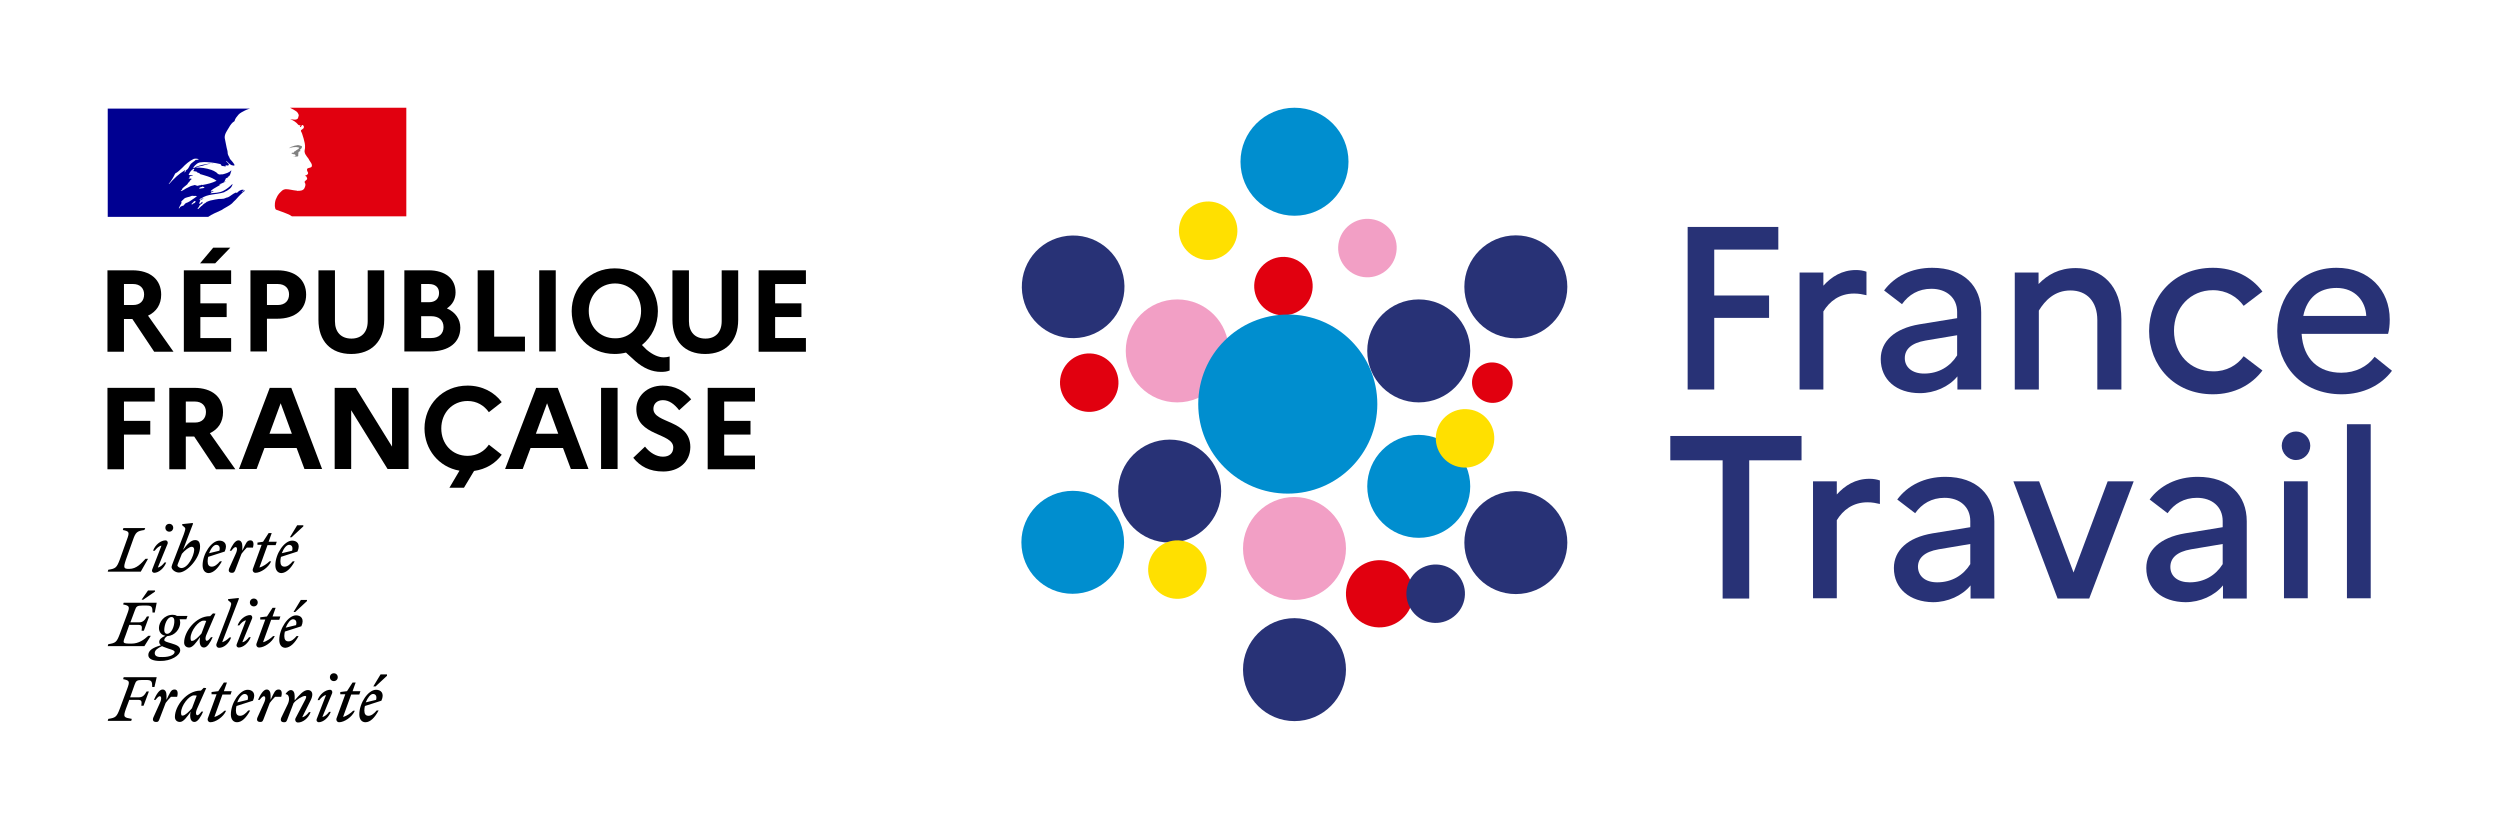 <svg width="266" height="89" viewBox="0 0 266 89" fill="none" xmlns="http://www.w3.org/2000/svg">
<g clip-path="url(#clip0_4154_1402)">
<path d="M166.764 57.731C166.764 60.739 164.322 63.21 161.285 63.21C158.248 63.21 155.807 60.768 155.807 57.731C155.807 54.724 158.248 52.253 161.285 52.253C164.322 52.253 166.764 54.724 166.764 57.731Z" fill="#283276"/>
<path d="M130.737 37.336C130.737 40.343 128.296 42.815 125.259 42.815C122.222 42.815 119.78 40.373 119.78 37.336C119.78 34.329 122.222 31.858 125.259 31.858C128.296 31.858 130.737 34.299 130.737 37.336Z" fill="#F29FC5"/>
<path d="M156.432 51.747C156.432 54.754 153.991 57.225 150.954 57.225C147.946 57.225 145.475 54.784 145.475 51.747C145.475 48.74 147.917 46.269 150.954 46.269C153.991 46.298 156.432 48.74 156.432 51.747Z" fill="#008ECF"/>
<path d="M143.212 58.357C143.212 61.364 140.771 63.835 137.734 63.835C134.727 63.835 132.256 61.394 132.256 58.357C132.256 55.35 134.697 52.878 137.734 52.878C140.771 52.908 143.212 55.35 143.212 58.357Z" fill="#F29FC5"/>
<path d="M143.212 71.249C143.212 74.256 140.771 76.727 137.734 76.727C134.727 76.727 132.256 74.286 132.256 71.249C132.256 68.242 134.697 65.77 137.734 65.77C140.771 65.8 143.212 68.242 143.212 71.249Z" fill="#283276"/>
<path d="M166.764 30.518C166.764 33.525 164.322 35.996 161.285 35.996C158.248 35.996 155.807 33.555 155.807 30.518C155.807 27.511 158.248 25.04 161.285 25.04C164.322 25.04 166.764 27.511 166.764 30.518Z" fill="#283276"/>
<path d="M156.432 37.336C156.432 40.343 153.991 42.815 150.954 42.815C147.946 42.815 145.475 40.373 145.475 37.336C145.475 34.329 147.917 31.858 150.954 31.858C153.991 31.858 156.432 34.299 156.432 37.336Z" fill="#283276"/>
<path d="M129.933 52.253C129.933 55.261 127.492 57.732 124.455 57.732C121.418 57.732 118.976 55.29 118.976 52.253C118.976 49.246 121.418 46.775 124.455 46.775C127.492 46.775 129.933 49.216 129.933 52.253Z" fill="#283276"/>
<path d="M119.512 29.327C120.167 32.275 118.321 35.193 115.374 35.848C112.426 36.503 109.508 34.657 108.853 31.709C108.198 28.762 110.044 25.844 112.992 25.189C115.939 24.534 118.857 26.38 119.512 29.327Z" fill="#283276"/>
<path d="M118.976 41.148C118.738 42.845 117.16 44.036 115.463 43.797C113.766 43.559 112.575 41.981 112.813 40.284C113.051 38.587 114.63 37.396 116.327 37.634C118.024 37.873 119.215 39.45 118.976 41.148Z" fill="#E1000F"/>
<path d="M150.328 63.686C150.06 65.651 148.244 66.991 146.279 66.723C144.314 66.455 142.974 64.639 143.242 62.674C143.51 60.709 145.326 59.369 147.291 59.637C149.257 59.905 150.596 61.721 150.328 63.686Z" fill="#E1000F"/>
<path d="M160.928 41.028C160.749 42.219 159.677 43.023 158.486 42.844C157.295 42.666 156.492 41.594 156.64 40.403C156.819 39.212 157.891 38.408 159.082 38.587C160.273 38.766 161.106 39.837 160.928 41.028Z" fill="#E1000F"/>
<path d="M139.64 30.876C139.401 32.573 137.823 33.764 136.126 33.526C134.429 33.287 133.238 31.709 133.476 30.012C133.715 28.315 135.293 27.124 136.99 27.362C138.687 27.601 139.878 29.179 139.64 30.876Z" fill="#E1000F"/>
<path d="M148.572 26.826C148.334 28.523 146.756 29.714 145.058 29.476C143.361 29.238 142.17 27.66 142.409 25.963C142.647 24.266 144.225 23.075 145.922 23.313C147.649 23.551 148.84 25.129 148.572 26.826Z" fill="#F29FC5"/>
<path d="M128.355 61.036C128.117 62.733 126.539 63.924 124.842 63.686C123.145 63.448 121.954 61.87 122.192 60.173C122.43 58.476 124.008 57.285 125.705 57.523C127.432 57.761 128.593 59.339 128.355 61.036Z" fill="#FFE000"/>
<path d="M158.963 47.072C158.725 48.77 157.147 49.961 155.449 49.722C153.752 49.484 152.561 47.906 152.8 46.209C153.038 44.512 154.616 43.321 156.313 43.559C158.01 43.768 159.201 45.346 158.963 47.072Z" fill="#FFE000"/>
<path d="M155.39 61.513C156.313 62.972 155.866 64.877 154.407 65.8C152.948 66.723 151.043 66.277 150.12 64.818C149.197 63.359 149.644 61.453 151.103 60.531C152.561 59.637 154.467 60.054 155.39 61.513Z" fill="#283276"/>
<path d="M131.63 24.98C131.392 26.677 129.814 27.868 128.117 27.63C126.42 27.392 125.229 25.814 125.467 24.117C125.705 22.42 127.283 21.229 128.98 21.467C130.678 21.705 131.868 23.283 131.63 24.98Z" fill="#FFE000"/>
<path d="M143.48 17.209C143.48 20.365 140.92 22.956 137.734 22.956C134.578 22.956 131.988 20.395 131.988 17.209C131.988 14.053 134.548 11.463 137.734 11.463C140.92 11.463 143.48 14.023 143.48 17.209Z" fill="#008ECF"/>
<path d="M119.602 57.702C119.602 60.709 117.16 63.18 114.123 63.18C111.086 63.18 108.675 60.739 108.675 57.702C108.675 54.694 111.116 52.223 114.153 52.223C117.19 52.223 119.602 54.694 119.602 57.702Z" fill="#008ECF"/>
<path d="M146.547 42.994C146.547 48.264 142.289 52.521 137.019 52.521C131.749 52.521 127.492 48.264 127.492 42.994C127.492 37.724 131.749 33.466 137.019 33.466C142.26 33.436 146.547 37.724 146.547 42.994Z" fill="#008ECF"/>
<path d="M179.566 24.146H189.213V26.558H182.395V31.441H188.23V33.823H182.395V41.445H179.566V24.146Z" fill="#283276"/>
<path d="M191.476 28.999H194.007V30.399C194.87 29.446 195.972 28.731 197.49 28.731C197.877 28.731 198.264 28.791 198.592 28.91V31.411C198.205 31.322 197.788 31.233 197.282 31.233C195.704 31.233 194.662 32.066 194.007 33.138V41.445H191.476V28.999Z" fill="#283276"/>
<path d="M200.11 38.2C200.11 36.324 201.569 34.955 204.219 34.508L208.239 33.853V33.198C208.239 31.68 207.107 30.727 205.499 30.727C204.13 30.727 203.088 31.352 202.373 32.364L200.468 30.905C201.569 29.417 203.356 28.494 205.589 28.494C208.953 28.494 210.799 30.459 210.799 33.228V41.445H208.268V40.046C207.375 41.148 205.827 41.832 204.279 41.832C201.778 41.832 200.11 40.403 200.11 38.2ZM204.725 39.748C206.273 39.748 207.494 39.004 208.239 37.813V35.669L204.874 36.235C203.326 36.503 202.671 37.188 202.671 38.111C202.671 39.063 203.445 39.748 204.725 39.748Z" fill="#283276"/>
<path d="M214.372 29H216.903V30.221C217.855 29.238 219.076 28.523 220.863 28.523C223.602 28.523 225.716 30.369 225.716 33.972V41.445H223.155V34.061C223.155 32.096 222.054 30.905 220.297 30.905C218.6 30.905 217.588 31.977 216.932 33.049V41.445H214.372V29Z" fill="#283276"/>
<path d="M238.727 37.902L240.722 39.421C239.59 40.939 237.744 41.952 235.452 41.952C231.284 41.952 228.663 38.855 228.663 35.223C228.663 31.59 231.284 28.494 235.452 28.494C237.715 28.494 239.59 29.476 240.722 31.024L238.727 32.543C238.042 31.59 236.911 30.876 235.452 30.876C233.04 30.876 231.313 32.751 231.313 35.193C231.313 37.664 233.04 39.51 235.452 39.51C236.881 39.54 238.042 38.855 238.727 37.902Z" fill="#283276"/>
<path d="M249.148 41.952C244.86 41.952 242.3 38.855 242.3 35.223C242.3 31.501 244.682 28.494 248.612 28.494C252.036 28.494 254.269 30.846 254.269 34.002C254.269 34.568 254.209 35.133 254.09 35.52H244.89C245.069 38.23 246.706 39.659 249.118 39.659C250.637 39.659 251.887 39.004 252.661 37.962L254.507 39.45C253.376 40.969 251.47 41.952 249.148 41.952ZM245.069 33.615H251.768C251.708 32.066 250.607 30.637 248.612 30.637C246.736 30.637 245.456 31.68 245.069 33.615Z" fill="#283276"/>
<path d="M177.72 46.388H191.684V48.978H186.117V63.686H183.288V48.978H177.72V46.388Z" fill="#283276"/>
<path d="M192.905 51.211H195.436V52.611C196.299 51.658 197.401 50.943 198.919 50.943C199.306 50.943 199.693 51.003 200.021 51.122V53.623C199.634 53.534 199.217 53.444 198.711 53.444C197.133 53.444 196.091 54.278 195.436 55.35V63.657H192.905V51.211Z" fill="#283276"/>
<path d="M201.51 60.441C201.51 58.565 202.969 57.196 205.618 56.749L209.638 56.094V55.439C209.638 53.921 208.507 52.968 206.899 52.968C205.529 52.968 204.487 53.593 203.772 54.605L201.867 53.147C202.969 51.658 204.755 50.735 206.988 50.735C210.352 50.735 212.198 52.7 212.198 55.469V63.687H209.668V62.287C208.774 63.389 207.226 64.074 205.678 64.074C203.207 64.044 201.51 62.644 201.51 60.441ZM206.125 61.96C207.673 61.96 208.894 61.215 209.638 60.024V57.881L206.273 58.446C204.725 58.714 204.07 59.399 204.07 60.322C204.1 61.305 204.844 61.96 206.125 61.96Z" fill="#283276"/>
<path d="M216.962 51.211L220.625 60.917L224.257 51.211H227.026L222.292 63.686H218.927L214.223 51.211H216.962Z" fill="#283276"/>
<path d="M228.366 60.441C228.366 58.565 229.825 57.196 232.475 56.749L236.494 56.094V55.439C236.494 53.921 235.363 52.968 233.755 52.968C232.385 52.968 231.343 53.593 230.629 54.605L228.723 53.147C229.825 51.658 231.611 50.735 233.844 50.735C237.209 50.735 239.055 52.7 239.055 55.469V63.687H236.524V62.287C235.631 63.389 234.082 64.074 232.534 64.074C230.033 64.044 228.366 62.644 228.366 60.441ZM232.981 61.96C234.529 61.96 235.75 61.215 236.494 60.024V57.881L233.13 58.446C231.581 58.714 230.926 59.399 230.926 60.322C230.926 61.305 231.7 61.96 232.981 61.96Z" fill="#283276"/>
<path d="M245.545 51.211H243.015V63.656H245.545V51.211Z" fill="#283276"/>
<path d="M252.244 45.137H249.714V63.657H252.244V45.137Z" fill="#283276"/>
<path d="M242.776 47.43C242.776 46.596 243.461 45.911 244.295 45.911C245.128 45.911 245.813 46.596 245.813 47.43C245.813 48.263 245.128 48.948 244.295 48.948C243.461 48.948 242.776 48.233 242.776 47.43Z" fill="#283276"/>
<path d="M11.433 28.761H14.083C15.989 28.761 17.15 29.744 17.15 31.352C17.15 32.394 16.644 33.168 15.75 33.585L18.46 37.425H16.405L14.083 33.942H13.19V37.425H11.433V28.761ZM13.19 30.22V32.453H14.172C14.917 32.453 15.334 32.007 15.334 31.322C15.334 30.667 14.887 30.22 14.172 30.22H13.19Z" fill="black"/>
<path d="M19.561 28.761H24.593V30.22H21.318V32.275H24.117V33.733H21.318V35.967H24.593V37.425H19.561V28.761ZM21.288 28.017L22.688 26.35H24.504L22.896 28.017H21.288Z" fill="black"/>
<path d="M26.648 28.761H29.506C31.412 28.761 32.573 29.744 32.573 31.352C32.573 32.93 31.412 33.912 29.506 33.912H28.404V37.396H26.648V28.761ZM28.404 30.22V32.453H29.566C30.31 32.453 30.756 32.007 30.756 31.322C30.756 30.667 30.31 30.22 29.566 30.22H28.404Z" fill="black"/>
<path d="M39.123 28.761H40.88V34.031C40.88 36.294 39.54 37.664 37.366 37.664C35.193 37.664 33.883 36.294 33.883 34.031V28.761H35.639V34.18C35.639 35.341 36.294 36.026 37.396 36.026C38.468 36.026 39.123 35.341 39.123 34.18V28.761Z" fill="black"/>
<path d="M43.053 28.761H45.584C47.4 28.761 48.472 29.654 48.472 31.113C48.472 31.828 48.144 32.423 47.549 32.81C48.472 33.227 48.978 33.972 48.978 34.865C48.978 36.443 47.757 37.396 45.763 37.396H43.023V28.761H43.053ZM44.81 30.22V32.156H45.643C46.298 32.156 46.715 31.798 46.715 31.173C46.715 30.577 46.328 30.22 45.643 30.22H44.81ZM44.81 33.644V35.967H45.882C46.685 35.967 47.192 35.52 47.192 34.805C47.192 34.061 46.685 33.644 45.882 33.644H44.81Z" fill="black"/>
<path d="M50.824 28.761H52.581V35.818H55.856V37.396H50.824V28.761Z" fill="black"/>
<path d="M57.374 28.761H59.131V37.396H57.374V28.761Z" fill="black"/>
<path d="M70.624 38.021C70.802 38.021 71.07 37.991 71.249 37.931V39.42C70.951 39.539 70.713 39.569 70.326 39.569C69.373 39.569 68.48 39.182 67.617 38.438L66.604 37.515C66.247 37.604 65.83 37.663 65.413 37.663C62.674 37.663 60.828 35.579 60.828 33.108C60.828 30.637 62.704 28.553 65.413 28.553C68.123 28.553 69.999 30.637 69.999 33.108C69.999 34.567 69.344 35.877 68.301 36.711L68.808 37.217C69.492 37.783 70.088 38.021 70.624 38.021ZM68.212 33.078C68.212 31.411 67.051 30.16 65.443 30.16C63.806 30.16 62.644 31.441 62.644 33.078C62.644 34.746 63.806 35.996 65.443 35.996C67.051 36.026 68.212 34.746 68.212 33.078Z" fill="black"/>
<path d="M76.787 28.761H78.544V34.031C78.544 36.294 77.204 37.664 75.03 37.664C72.857 37.664 71.547 36.294 71.547 34.031V28.761H73.303V34.18C73.303 35.341 73.958 36.026 75.06 36.026C76.132 36.026 76.787 35.341 76.787 34.18V28.761Z" fill="black"/>
<path d="M80.717 28.761H85.749V30.22H82.474V32.275H85.272V33.733H82.474V35.967H85.749V37.425H80.717V28.761Z" fill="black"/>
<path d="M11.433 41.267H16.465V42.725H13.19V44.78H15.989V46.239H13.19V49.931H11.433V41.267Z" fill="black"/>
<path d="M18.013 41.267H20.663C22.569 41.267 23.73 42.249 23.73 43.857C23.73 44.899 23.224 45.673 22.331 46.09L25.04 49.931H22.985L20.663 46.447H19.77V49.931H18.013V41.267ZM19.77 42.725V44.959H20.753C21.497 44.959 21.914 44.512 21.914 43.827C21.914 43.172 21.467 42.725 20.753 42.725H19.77Z" fill="black"/>
<path d="M28.702 41.267H30.995L34.27 49.901H32.394L31.56 47.668H28.136L27.303 49.901H25.427L28.702 41.267ZM31.054 46.15L29.863 42.904L28.672 46.15H31.054Z" fill="black"/>
<path d="M35.61 41.267H37.843L41.713 47.519V41.267H43.47V49.901H41.237L37.366 43.648V49.901H35.61V41.267Z" fill="black"/>
<path d="M52.015 47.311L53.385 48.383C52.73 49.306 51.688 49.931 50.437 50.109L49.365 51.896H47.817L48.889 50.08C46.656 49.693 45.167 47.787 45.167 45.584C45.167 43.112 47.043 41.028 49.752 41.028C51.33 41.028 52.611 41.743 53.385 42.785L52.015 43.857C51.509 43.142 50.735 42.666 49.752 42.666C48.115 42.666 46.953 43.946 46.953 45.584C46.953 47.251 48.115 48.502 49.752 48.502C50.735 48.502 51.539 48.025 52.015 47.311Z" fill="black"/>
<path d="M57.047 41.267H59.339L62.615 49.901H60.739L59.905 47.668H56.451L55.618 49.901H53.742L57.047 41.267ZM59.399 46.15L58.208 42.904L57.017 46.15H59.399Z" fill="black"/>
<path d="M63.954 41.267H65.711V49.901H63.954V41.267Z" fill="black"/>
<path d="M68.629 47.519C69.135 48.174 69.85 48.591 70.534 48.591C71.219 48.591 71.636 48.234 71.636 47.608C71.636 46.03 67.706 46.447 67.706 43.529C67.706 42.16 68.837 41.028 70.505 41.028C71.815 41.028 72.797 41.594 73.542 42.487L72.261 43.648C71.755 42.993 71.189 42.577 70.534 42.577C69.909 42.577 69.522 42.964 69.522 43.5C69.522 45.078 73.452 44.631 73.452 47.579C73.422 49.216 72.172 50.169 70.564 50.169C69.105 50.169 68.123 49.633 67.378 48.71L68.629 47.519Z" fill="black"/>
<path d="M75.298 41.267H80.33V42.725H77.055V44.78H79.854V46.239H77.055V48.472H80.33V49.931H75.298V41.267Z" fill="black"/>
<path d="M21.795 21.586C21.824 21.556 21.854 21.556 21.884 21.526C21.854 21.526 21.824 21.556 21.795 21.586Z" fill="#000091"/>
<path d="M26.023 20.157C25.993 20.186 26.023 20.186 26.023 20.157V20.157Z" fill="#000091"/>
<path d="M24.683 21.646C24.802 21.526 24.921 21.378 25.07 21.259C25.308 20.991 25.516 20.752 25.784 20.514C25.874 20.455 25.933 20.365 26.023 20.335C26.052 20.306 26.052 20.276 26.052 20.246C25.933 20.276 25.874 20.365 25.755 20.425C25.725 20.425 25.725 20.395 25.725 20.395C25.814 20.335 25.874 20.276 25.963 20.216C25.963 20.216 25.963 20.216 25.933 20.216C25.903 20.216 25.903 20.187 25.903 20.187C25.606 20.157 25.397 20.335 25.219 20.514C25.189 20.544 25.129 20.484 25.099 20.484C24.772 20.604 24.534 20.872 24.206 21.02V20.991C24.087 21.02 23.938 21.11 23.819 21.139C23.611 21.169 23.462 21.169 23.283 21.169C23.015 21.199 22.747 21.259 22.479 21.318H22.45C22.301 21.348 22.182 21.407 22.033 21.467C22.033 21.467 22.033 21.467 22.003 21.467L21.973 21.497C21.914 21.556 21.884 21.586 21.824 21.616C21.675 21.675 21.586 21.794 21.467 21.914H21.437C21.318 22.033 21.199 22.152 21.08 22.241C21.08 22.241 21.05 22.241 21.02 22.241C21.02 22.241 21.02 22.241 21.02 22.211C21.05 22.181 21.05 22.152 21.08 22.122C21.11 22.092 21.11 22.062 21.14 22.033C21.169 21.973 21.199 21.943 21.229 21.914V21.884H21.199C21.318 21.765 21.437 21.675 21.556 21.616C21.556 21.616 21.527 21.616 21.527 21.586C21.527 21.556 21.556 21.556 21.556 21.526C21.556 21.526 21.556 21.526 21.556 21.497C21.556 21.497 21.556 21.497 21.527 21.467C21.497 21.497 21.467 21.526 21.437 21.526C21.378 21.586 21.348 21.675 21.259 21.675H21.229H21.199C21.199 21.675 21.199 21.675 21.199 21.646C21.199 21.646 21.199 21.646 21.199 21.616C21.199 21.616 21.199 21.616 21.199 21.586C21.199 21.586 21.199 21.556 21.229 21.556C21.229 21.556 21.229 21.556 21.229 21.526C21.229 21.497 21.259 21.497 21.259 21.467V21.437L21.288 21.407C21.288 21.378 21.288 21.378 21.259 21.378C21.288 21.318 21.348 21.288 21.407 21.259C21.497 21.229 21.586 21.169 21.646 21.11L21.675 21.08C21.556 21.11 21.437 21.169 21.318 21.259C21.318 21.259 21.288 21.259 21.288 21.288C21.288 21.288 21.259 21.288 21.229 21.259C21.229 21.259 21.229 21.259 21.229 21.229C21.259 21.199 21.318 21.169 21.348 21.11C21.378 21.11 21.378 21.11 21.378 21.139C22.062 20.604 23.045 20.723 23.849 20.455C23.909 20.425 23.968 20.365 24.057 20.335C24.177 20.306 24.266 20.187 24.385 20.127C24.564 20.008 24.683 19.829 24.742 19.621C24.742 19.591 24.712 19.591 24.712 19.591C24.415 19.889 24.117 20.127 23.76 20.306C23.313 20.544 22.807 20.514 22.331 20.574C22.36 20.544 22.39 20.544 22.45 20.544C22.45 20.484 22.479 20.455 22.539 20.425H22.599C22.628 20.425 22.628 20.395 22.628 20.395C22.658 20.395 22.747 20.365 22.718 20.365C22.658 20.276 22.509 20.425 22.42 20.365C22.45 20.335 22.45 20.246 22.479 20.246H22.569C22.569 20.216 22.599 20.157 22.599 20.157C22.926 19.948 23.224 19.8 23.521 19.621C23.462 19.621 23.402 19.68 23.343 19.651C23.373 19.651 23.343 19.591 23.373 19.591C23.611 19.532 23.819 19.383 24.057 19.294C23.968 19.294 23.909 19.353 23.819 19.294C23.849 19.264 23.879 19.234 23.938 19.234V19.174C23.938 19.145 23.968 19.145 23.968 19.145C23.938 19.145 23.938 19.115 23.938 19.115C23.968 19.085 24.028 19.085 24.057 19.055C24.028 19.055 23.998 19.055 23.998 19.026C24.057 18.936 24.177 18.906 24.296 18.906C24.266 18.877 24.206 18.906 24.206 18.877C24.206 18.847 24.236 18.847 24.236 18.847H24.206C24.385 18.758 24.415 18.698 24.415 18.698C24.534 18.549 24.534 18.341 24.623 18.162C24.593 18.162 24.593 18.162 24.593 18.132C24.385 18.37 24.028 18.46 23.7 18.549H23.581C23.462 18.579 23.313 18.579 23.224 18.519C23.134 18.49 23.105 18.4 23.015 18.341C22.837 18.222 22.658 18.132 22.479 18.073C21.943 17.894 21.378 17.805 20.812 17.834C21.05 17.715 21.318 17.686 21.586 17.626C21.943 17.507 22.301 17.388 22.688 17.418C22.628 17.388 22.539 17.418 22.479 17.418C22.182 17.388 21.884 17.477 21.556 17.537C21.348 17.567 21.14 17.656 20.931 17.715C20.812 17.745 20.723 17.894 20.574 17.864V17.805C20.782 17.537 21.05 17.269 21.407 17.269C21.795 17.209 22.182 17.269 22.569 17.299C22.866 17.328 23.105 17.388 23.402 17.448C23.521 17.448 23.521 17.626 23.611 17.656C23.73 17.686 23.879 17.656 23.998 17.745C23.998 17.715 23.968 17.656 23.998 17.626C24.087 17.537 24.206 17.656 24.296 17.596C24.474 17.477 24.147 17.299 24.057 17.15C24.057 17.12 24.087 17.12 24.087 17.12C24.266 17.269 24.385 17.448 24.623 17.567C24.742 17.596 24.98 17.686 24.951 17.537C24.831 17.299 24.623 17.09 24.444 16.882V16.793C24.415 16.793 24.415 16.763 24.385 16.763V16.673C24.296 16.644 24.325 16.554 24.266 16.465C24.206 16.346 24.236 16.197 24.206 16.078C24.177 15.959 24.147 15.84 24.117 15.721C24.057 15.363 23.968 15.036 23.909 14.678C23.879 14.262 24.147 13.934 24.355 13.577C24.504 13.309 24.683 13.041 24.951 12.892C25.01 12.624 25.189 12.416 25.367 12.207C25.546 11.999 25.844 11.88 26.052 11.761C26.35 11.612 26.618 11.552 26.618 11.552H11.463V23.075H22.152C22.569 22.777 22.985 22.628 23.551 22.36C23.849 22.152 24.474 21.854 24.683 21.646ZM21.318 20.068C21.288 20.068 21.199 20.097 21.199 20.038C21.229 19.919 21.378 19.919 21.467 19.889C21.497 19.859 21.586 19.829 21.616 19.859C21.646 19.919 21.735 19.889 21.765 19.948C21.646 20.068 21.467 20.008 21.318 20.068ZM17.983 19.591L17.954 19.561C18.252 19.204 18.46 18.847 18.639 18.46C18.936 18.311 19.145 18.073 19.383 17.864C19.74 17.477 20.157 17.12 20.604 16.912C20.782 16.852 20.991 16.882 21.169 16.941C21.14 16.971 21.02 16.971 20.931 17.031C20.901 17.031 20.901 17.031 20.872 17.001C20.901 16.971 20.901 16.971 20.901 16.941C20.693 17.18 20.365 17.299 20.216 17.567C20.097 17.775 20.008 18.073 19.71 18.132C19.621 18.162 19.74 18.073 19.681 18.102C18.996 18.519 18.519 18.996 17.983 19.591ZM19.8 18.162C19.77 18.192 19.74 18.222 19.74 18.251C19.71 18.281 19.71 18.311 19.651 18.341C19.621 18.341 19.621 18.341 19.621 18.311C19.651 18.222 19.71 18.132 19.8 18.102C19.8 18.102 19.8 18.132 19.8 18.162ZM20.812 21.437C20.812 21.467 20.782 21.497 20.753 21.497C20.782 21.497 20.812 21.526 20.782 21.526C20.723 21.586 20.693 21.616 20.604 21.646H20.574C20.544 21.675 20.514 21.705 20.485 21.735C20.455 21.765 20.336 21.735 20.365 21.705C20.425 21.646 20.485 21.616 20.514 21.556C20.544 21.526 20.574 21.497 20.604 21.467C20.633 21.437 20.633 21.437 20.663 21.407C20.723 21.378 20.842 21.378 20.812 21.437ZM20.425 21.259C20.336 21.318 20.246 21.378 20.157 21.437C20.068 21.497 19.978 21.526 19.859 21.586C19.859 21.586 19.829 21.556 19.829 21.586C19.74 21.616 19.681 21.675 19.621 21.765L19.591 21.794L19.561 21.824C19.532 21.854 19.532 21.854 19.502 21.884C19.502 21.884 19.502 21.914 19.472 21.914C19.472 21.914 19.413 21.914 19.413 21.884C19.413 21.884 19.383 21.884 19.383 21.914C19.383 21.914 19.353 21.914 19.353 21.943C19.353 21.943 19.353 21.943 19.323 21.943C19.323 21.943 19.323 21.943 19.294 21.943C19.264 21.973 19.234 21.973 19.204 22.003C19.145 22.033 19.115 22.092 19.085 22.152C19.085 22.152 19.085 22.152 19.085 22.181C19.085 22.181 19.085 22.181 19.055 22.181C19.055 22.181 19.055 22.152 19.026 22.152C19.055 22.033 19.055 22.033 19.085 22.003L19.115 21.973C19.115 21.943 19.145 21.943 19.145 21.914C19.145 21.914 19.145 21.914 19.145 21.884C19.174 21.854 19.204 21.824 19.204 21.794C19.204 21.765 19.234 21.765 19.234 21.735L19.264 21.705C19.264 21.675 19.264 21.675 19.294 21.646V21.616V21.586C19.294 21.586 19.294 21.586 19.294 21.556C19.323 21.526 19.353 21.467 19.383 21.437C19.353 21.467 19.323 21.497 19.294 21.497C19.264 21.526 19.234 21.497 19.264 21.467C19.294 21.467 19.294 21.437 19.323 21.407C19.353 21.378 19.383 21.318 19.442 21.288C19.472 21.259 19.502 21.259 19.502 21.229C19.532 21.199 19.532 21.199 19.561 21.169C19.77 20.961 20.127 20.991 20.395 20.842C20.514 20.812 20.633 20.872 20.753 20.842C20.812 20.842 20.872 20.842 20.961 20.872C20.782 21.02 20.604 21.139 20.425 21.259ZM20.872 19.74C20.842 19.71 20.931 19.74 20.961 19.71H20.782C20.753 19.71 20.753 19.68 20.753 19.68C20.633 19.71 20.514 19.74 20.395 19.77C20.246 19.8 20.097 19.919 19.949 19.978C19.71 20.068 19.502 20.276 19.264 20.335C19.234 20.335 19.234 20.306 19.234 20.306C19.264 20.246 19.353 20.216 19.383 20.157C19.383 20.127 19.383 20.127 19.353 20.127C19.532 19.889 19.77 19.77 19.978 19.561V19.502C20.038 19.413 20.157 19.383 20.187 19.264C20.216 19.204 20.306 19.115 20.395 19.055C20.365 19.026 20.336 19.026 20.336 18.996C20.246 18.996 20.157 19.026 20.068 18.966C20.097 18.936 20.157 18.906 20.216 18.877C20.187 18.877 20.187 18.877 20.157 18.847C20.127 18.817 20.187 18.758 20.276 18.728C20.365 18.698 20.485 18.698 20.544 18.638C20.395 18.609 20.216 18.668 20.068 18.609C20.187 18.311 20.365 18.073 20.604 17.954C20.633 17.954 20.663 17.954 20.663 17.983C20.663 18.102 20.604 18.192 20.485 18.192C20.663 18.222 20.842 18.222 21.02 18.311C20.991 18.341 20.961 18.341 20.931 18.341C21.05 18.4 21.169 18.37 21.288 18.46C21.229 18.519 21.169 18.46 21.08 18.46C21.765 18.668 22.479 18.817 23.045 19.234C22.569 19.472 22.062 19.591 21.556 19.68C21.497 19.68 21.437 19.68 21.378 19.651C21.378 19.68 21.378 19.71 21.348 19.71C21.259 19.71 21.199 19.71 21.14 19.74C21.05 19.77 20.931 19.8 20.872 19.74Z" fill="#000091"/>
<path d="M43.261 11.463H30.846C30.846 11.463 30.876 11.463 30.965 11.522C31.054 11.582 31.203 11.642 31.292 11.701C31.441 11.79 31.62 11.88 31.709 12.058C31.739 12.118 31.828 12.267 31.769 12.356C31.739 12.475 31.709 12.654 31.59 12.684C31.471 12.743 31.292 12.743 31.143 12.713C31.054 12.713 30.965 12.684 30.876 12.684C31.203 12.803 31.501 12.981 31.739 13.279C31.769 13.309 31.858 13.339 31.947 13.339C31.977 13.339 31.977 13.368 31.977 13.398C31.947 13.428 31.888 13.458 31.918 13.517H31.977C32.096 13.488 32.066 13.249 32.215 13.309C32.334 13.368 32.364 13.517 32.305 13.636C32.215 13.726 32.126 13.785 32.037 13.845C32.007 13.875 32.007 13.964 32.037 13.994C32.096 14.083 32.126 14.172 32.156 14.262C32.215 14.411 32.245 14.589 32.305 14.738C32.394 15.066 32.483 15.393 32.454 15.721C32.454 15.899 32.364 16.048 32.424 16.227C32.454 16.405 32.573 16.524 32.662 16.673C32.751 16.792 32.841 16.882 32.9 17.031C33.019 17.239 33.258 17.477 33.168 17.715C33.109 17.864 32.87 17.834 32.721 17.924C32.602 18.043 32.692 18.222 32.751 18.311C32.87 18.519 32.632 18.638 32.454 18.698C32.483 18.758 32.573 18.728 32.602 18.787C32.632 18.906 32.721 18.966 32.662 19.085C32.573 19.204 32.305 19.293 32.454 19.472C32.543 19.621 32.483 19.8 32.424 19.948C32.364 20.157 32.186 20.246 32.037 20.276C31.918 20.306 31.739 20.306 31.62 20.306C31.59 20.276 31.531 20.276 31.501 20.276C31.143 20.246 30.756 20.127 30.399 20.127C30.28 20.157 30.191 20.157 30.101 20.216C30.012 20.276 29.923 20.365 29.834 20.455C29.804 20.484 29.804 20.484 29.774 20.514L29.744 20.544C29.744 20.544 29.744 20.574 29.714 20.574C29.655 20.663 29.595 20.723 29.536 20.812C29.536 20.812 29.536 20.812 29.536 20.842C29.536 20.842 29.536 20.871 29.506 20.871C29.446 20.991 29.387 21.139 29.327 21.259C29.178 21.765 29.238 22.181 29.357 22.301C29.387 22.33 30.072 22.539 30.548 22.747C30.786 22.837 30.935 22.926 31.054 23.015H43.232V11.463H43.261Z" fill="#E1000F"/>
<path d="M31.62 15.661C31.709 15.691 31.828 15.691 31.828 15.721C31.799 15.899 31.531 15.929 31.382 16.108H31.322C31.263 16.138 31.292 16.257 31.203 16.257C31.143 16.227 31.084 16.257 30.995 16.286C31.084 16.376 31.203 16.435 31.322 16.405C31.352 16.405 31.382 16.435 31.382 16.495C31.382 16.495 31.412 16.495 31.412 16.465C31.441 16.465 31.441 16.465 31.441 16.495V16.584C31.382 16.674 31.263 16.614 31.173 16.644C31.352 16.674 31.531 16.674 31.68 16.644C31.799 16.614 31.679 16.376 31.769 16.286C31.739 16.286 31.769 16.227 31.739 16.227C31.769 16.197 31.828 16.108 31.858 16.108C31.888 16.108 31.977 16.078 31.977 16.048C31.977 16.018 31.888 15.989 31.918 15.929C32.037 15.84 32.156 15.721 32.126 15.572C32.096 15.512 31.918 15.512 31.828 15.453C31.709 15.423 31.59 15.453 31.471 15.482C31.352 15.482 31.263 15.542 31.143 15.572C30.995 15.602 30.846 15.691 30.727 15.78C30.876 15.721 31.024 15.691 31.203 15.661C31.382 15.661 31.471 15.631 31.62 15.661Z" fill="#808080"/>
<path d="M39.689 73.839C39.927 73.839 40.135 74.018 40.016 74.464L38.914 74.732C39.123 74.226 39.421 73.839 39.689 73.839ZM40.284 75.596H40.076C39.808 75.923 39.51 76.161 39.212 76.161C38.914 76.161 38.766 75.983 38.766 75.596C38.766 75.417 38.795 75.268 38.825 75.119L40.582 74.554C40.939 73.75 40.522 73.392 40.016 73.392C39.182 73.392 38.23 74.792 38.23 76.013C38.23 76.548 38.498 76.846 38.885 76.846C39.391 76.846 39.867 76.37 40.284 75.596ZM39.927 73.065L41.177 71.904V71.755H40.493L39.718 73.035H39.927V73.065ZM36.146 73.869H36.741L35.818 76.4C35.729 76.608 35.848 76.846 36.086 76.846C36.622 76.846 37.456 76.31 37.753 75.625H37.575C37.337 75.864 36.89 76.191 36.503 76.281L37.366 73.899H38.23L38.349 73.541H37.515L37.843 72.618H37.515L36.92 73.541L36.205 73.631V73.869H36.146ZM35.342 73.75C35.401 73.511 35.252 73.392 35.133 73.392C34.627 73.392 34.032 73.839 33.793 74.494H33.972C34.151 74.256 34.419 73.988 34.687 73.958L33.704 76.489C33.615 76.727 33.793 76.846 33.913 76.846C34.389 76.846 34.955 76.37 35.193 75.745H35.014C34.836 75.983 34.568 76.251 34.3 76.281L35.342 73.75ZM35.52 72.469C35.758 72.469 35.937 72.291 35.937 72.053C35.937 71.814 35.758 71.636 35.52 71.636C35.282 71.636 35.103 71.814 35.103 72.053C35.103 72.291 35.282 72.469 35.52 72.469ZM29.923 76.37C29.804 76.668 29.923 76.846 30.221 76.846C30.399 76.846 30.459 76.816 30.548 76.608L31.233 74.822C31.531 74.434 32.186 74.047 32.454 74.047C32.632 74.047 32.602 74.196 32.483 74.434L31.441 76.429C31.352 76.638 31.471 76.876 31.709 76.876C32.215 76.876 32.811 76.429 33.049 75.774H32.87C32.692 76.013 32.424 76.281 32.156 76.31L33.049 74.524C33.168 74.286 33.228 74.077 33.228 73.899C33.228 73.601 33.049 73.422 32.751 73.422C32.305 73.422 31.858 73.928 31.352 74.524V74.047C31.352 73.72 31.233 73.422 30.935 73.422C30.756 73.422 30.548 73.601 30.399 73.809V73.869C30.727 73.839 30.876 74.345 30.637 74.881L29.923 76.37ZM29.923 74.137C30.042 73.72 29.982 73.363 29.655 73.363C29.268 73.363 29.178 73.66 28.791 74.464V73.988C28.791 73.66 28.672 73.363 28.375 73.363C28.017 73.363 27.69 73.928 27.452 74.464H27.63C27.809 74.226 27.958 74.077 28.077 74.077C28.226 74.077 28.315 74.315 28.077 74.822L27.392 76.34C27.273 76.638 27.392 76.816 27.69 76.816C27.868 76.816 27.928 76.787 28.017 76.578L28.702 74.792C28.881 74.554 29.059 74.345 29.268 74.137H29.923ZM26.022 73.839C26.261 73.839 26.469 74.018 26.35 74.464L25.248 74.732C25.427 74.226 25.755 73.839 26.022 73.839ZM26.618 75.596H26.41C26.142 75.923 25.844 76.161 25.546 76.161C25.248 76.161 25.099 75.983 25.099 75.596C25.099 75.417 25.129 75.268 25.159 75.119L26.916 74.554C27.273 73.75 26.856 73.392 26.35 73.392C25.516 73.392 24.564 74.792 24.564 76.013C24.564 76.548 24.831 76.846 25.219 76.846C25.725 76.846 26.201 76.37 26.618 75.596ZM22.45 73.869H23.045L22.122 76.4C22.033 76.608 22.152 76.846 22.39 76.846C22.926 76.846 23.76 76.31 24.057 75.625H23.879C23.64 75.864 23.194 76.191 22.807 76.281L23.67 73.899H24.534L24.653 73.541H23.819L24.147 72.618H23.819L23.224 73.541L22.509 73.631V73.869H22.45ZM19.264 75.834C19.264 75.06 20.127 73.988 20.633 73.988C20.753 73.988 20.842 73.988 20.931 74.018L20.425 75.358C20.127 75.715 19.681 76.132 19.472 76.132C19.323 76.191 19.264 76.072 19.264 75.834ZM21.943 73.214L21.675 73.184L21.378 73.482H21.318C19.859 73.482 18.609 75.119 18.609 76.281C18.609 76.608 18.817 76.816 19.145 76.816C19.532 76.816 19.889 76.281 20.306 75.715L20.246 75.923C20.187 76.519 20.365 76.816 20.693 76.816C21.05 76.816 21.378 76.251 21.616 75.715H21.437C21.259 75.953 21.11 76.102 20.991 76.102C20.872 76.102 20.753 75.864 20.991 75.358L21.943 73.214ZM18.847 74.137C18.966 73.72 18.907 73.363 18.579 73.363C18.192 73.363 18.103 73.66 17.715 74.464V73.988C17.715 73.66 17.596 73.363 17.299 73.363C16.941 73.363 16.614 73.928 16.376 74.464H16.554C16.733 74.226 16.882 74.077 17.001 74.077C17.15 74.077 17.239 74.315 17.001 74.822L16.316 76.34C16.197 76.638 16.316 76.816 16.614 76.816C16.793 76.816 16.852 76.787 16.941 76.578L17.626 74.792C17.805 74.554 17.983 74.345 18.192 74.137H18.847ZM13.964 76.697L14.024 76.489C13.19 76.34 13.071 76.34 13.398 75.417L13.756 74.464H14.679C15.095 74.464 15.095 74.643 15.036 75.09H15.274L15.84 73.571H15.602C15.393 73.928 15.214 74.196 14.768 74.196H13.845L14.321 72.856C14.47 72.44 14.559 72.35 15.125 72.35H15.542C16.137 72.35 16.197 72.499 16.197 73.095H16.435L16.673 72.053H13.16L13.101 72.261C13.785 72.41 13.845 72.469 13.517 73.333L12.743 75.417C12.416 76.281 12.297 76.37 11.523 76.489L11.463 76.697H13.964Z" fill="black"/>
<path d="M31.173 65.889C31.412 65.889 31.62 66.068 31.501 66.515L30.399 66.783C30.608 66.276 30.905 65.889 31.173 65.889ZM31.769 67.676H31.56C31.292 68.003 30.995 68.242 30.697 68.242C30.399 68.242 30.25 68.063 30.25 67.676C30.25 67.497 30.28 67.348 30.31 67.2L32.066 66.634C32.424 65.83 32.007 65.473 31.501 65.473C30.667 65.473 29.714 66.872 29.714 68.093C29.714 68.629 29.982 68.926 30.369 68.926C30.876 68.897 31.382 68.42 31.769 67.676ZM31.412 65.115L32.662 63.954V63.835H32.007L31.233 65.115H31.412ZM27.63 65.919H28.226L27.303 68.45C27.213 68.658 27.332 68.897 27.571 68.897C28.107 68.897 28.94 68.361 29.238 67.676H29.059C28.821 67.914 28.375 68.242 27.988 68.331L28.851 65.949H29.714L29.834 65.592H29L29.327 64.669H29L28.404 65.592L27.69 65.681V65.919H27.63ZM26.826 65.8C26.886 65.562 26.737 65.443 26.618 65.443C26.112 65.443 25.516 65.889 25.278 66.544H25.457C25.635 66.306 25.903 66.038 26.171 66.009L25.189 68.539C25.099 68.778 25.278 68.897 25.397 68.897C25.874 68.897 26.439 68.42 26.677 67.795H26.499C26.32 68.033 26.052 68.301 25.784 68.331L26.826 65.8ZM27.005 64.52C27.243 64.52 27.422 64.341 27.422 64.103C27.422 63.865 27.243 63.686 27.005 63.686C26.767 63.686 26.588 63.865 26.588 64.103C26.588 64.341 26.767 64.52 27.005 64.52ZM23.64 68.331L25.427 63.686L25.367 63.627L24.266 63.746V63.865L24.474 64.043C24.683 64.192 24.593 64.341 24.444 64.818L23.045 68.48C22.956 68.688 23.075 68.926 23.313 68.926C23.819 68.926 24.355 68.48 24.593 67.825H24.415C24.236 68.033 23.879 68.271 23.64 68.331ZM20.276 67.884C20.276 67.11 21.14 66.038 21.646 66.038C21.765 66.038 21.854 66.038 21.943 66.068L21.437 67.408C21.14 67.765 20.693 68.182 20.485 68.182C20.336 68.242 20.276 68.123 20.276 67.884ZM22.926 65.294L22.658 65.264L22.36 65.562H22.301C20.842 65.562 19.591 67.2 19.591 68.361C19.591 68.688 19.8 68.897 20.127 68.897C20.514 68.897 20.872 68.361 21.288 67.795L21.259 68.003C21.199 68.599 21.378 68.897 21.705 68.897C22.062 68.897 22.39 68.331 22.628 67.795H22.45C22.271 68.033 22.122 68.182 22.003 68.182C21.884 68.182 21.765 67.944 22.003 67.438L22.926 65.294ZM16.465 69.492C16.465 69.165 16.793 68.956 17.239 68.748C17.388 68.837 17.626 68.897 17.924 69.016C18.4 69.165 18.579 69.224 18.579 69.373C18.579 69.671 18.043 69.909 17.328 69.909C16.763 69.939 16.465 69.82 16.465 69.492ZM17.775 67.438C17.567 67.438 17.477 67.259 17.477 67.051C17.477 66.485 17.775 65.651 18.252 65.651C18.46 65.651 18.549 65.83 18.549 66.038C18.579 66.604 18.252 67.438 17.775 67.438ZM19.174 69.194C19.174 68.778 18.817 68.629 18.222 68.45C17.715 68.301 17.477 68.242 17.477 68.093C17.477 67.974 17.596 67.795 17.805 67.676C18.639 67.646 19.174 66.872 19.174 66.247C19.174 66.128 19.145 66.009 19.115 65.889H19.829L19.949 65.532H18.817C18.698 65.443 18.519 65.413 18.371 65.413C17.477 65.413 16.912 66.187 16.912 66.812C16.912 67.289 17.209 67.587 17.596 67.646C17.18 67.825 16.941 68.033 16.941 68.301C16.941 68.45 17.001 68.539 17.12 68.658C16.167 68.926 15.78 69.254 15.78 69.701C15.78 70.147 16.346 70.326 17.031 70.326C18.192 70.356 19.174 69.73 19.174 69.194ZM14.708 66.485C15.125 66.485 15.125 66.664 15.066 67.11H15.304L15.87 65.592H15.631C15.423 65.949 15.244 66.217 14.798 66.217H13.875L14.351 64.937C14.5 64.52 14.589 64.43 15.155 64.43H15.572C16.167 64.43 16.227 64.579 16.227 65.175H16.465L16.673 64.133H13.16L13.101 64.311C13.785 64.46 13.845 64.52 13.517 65.383L12.743 67.468C12.416 68.331 12.297 68.42 11.523 68.539L11.463 68.748H15.363L16.048 67.646H15.78C15.334 68.063 14.768 68.48 13.994 68.48C12.952 68.48 13.041 68.45 13.398 67.497L13.756 66.485H14.708ZM15.244 63.805L16.495 62.942V62.823H15.751L15.066 63.805H15.244Z" fill="black"/>
<path d="M30.756 57.97C30.995 57.97 31.203 58.148 31.084 58.595L29.982 58.863C30.191 58.327 30.488 57.97 30.756 57.97ZM31.352 59.727H31.144C30.876 60.054 30.578 60.292 30.28 60.292C29.982 60.292 29.834 60.114 29.834 59.727C29.834 59.548 29.863 59.399 29.893 59.25L31.65 58.684C32.007 57.88 31.59 57.523 31.084 57.523C30.25 57.523 29.298 58.923 29.298 60.143C29.298 60.679 29.566 60.977 29.953 60.977C30.459 60.947 30.965 60.471 31.352 59.727ZM31.024 57.166L32.275 56.005V55.886H31.62L30.846 57.166H31.024ZM27.362 57.97H27.839L26.916 60.501C26.826 60.709 26.945 60.947 27.184 60.947C27.72 60.947 28.553 60.411 28.851 59.727H28.672C28.434 59.965 27.988 60.292 27.601 60.382L28.464 58H29.327L29.446 57.642H28.583L28.91 56.719H28.583L27.988 57.642L27.392 57.732V57.97H27.362ZM26.916 58.268C27.035 57.851 26.975 57.493 26.648 57.493C26.261 57.493 26.171 57.791 25.784 58.595V58.119C25.784 57.791 25.665 57.493 25.367 57.493C25.01 57.493 24.683 58.059 24.444 58.595H24.623C24.802 58.357 24.951 58.208 25.07 58.208C25.219 58.208 25.308 58.446 25.07 58.952L24.385 60.471C24.266 60.769 24.385 60.947 24.683 60.947C24.861 60.947 24.921 60.888 25.01 60.709L25.695 58.923C25.874 58.684 26.052 58.476 26.261 58.268H26.916ZM23.015 57.97C23.253 57.97 23.462 58.148 23.343 58.595L22.241 58.863C22.45 58.327 22.747 57.97 23.015 57.97ZM23.611 59.727H23.402C23.134 60.054 22.837 60.292 22.539 60.292C22.241 60.292 22.092 60.114 22.092 59.727C22.092 59.548 22.122 59.399 22.152 59.25L23.909 58.684C24.266 57.88 23.849 57.523 23.343 57.523C22.509 57.523 21.556 58.923 21.556 60.143C21.556 60.679 21.824 60.977 22.211 60.977C22.718 60.947 23.194 60.471 23.611 59.727ZM19.294 60.441C19.115 60.441 18.877 60.292 18.877 60.143C18.877 60.084 18.966 59.905 19.055 59.667L19.353 58.923C19.651 58.565 20.127 58.178 20.395 58.178C20.544 58.178 20.663 58.268 20.663 58.506C20.633 59.161 20.008 60.441 19.294 60.441ZM21.288 58.178C21.288 57.672 21.11 57.464 20.753 57.464C20.306 57.464 19.889 57.94 19.472 58.506L20.544 55.707L20.485 55.648L19.383 55.767V55.886L19.591 56.064C19.8 56.213 19.71 56.362 19.561 56.838L18.43 59.786C18.341 59.995 18.252 60.262 18.252 60.322C18.252 60.62 18.668 60.917 19.026 60.917C19.859 60.947 21.288 59.399 21.288 58.178ZM17.835 57.851C17.894 57.612 17.745 57.493 17.626 57.493C17.12 57.493 16.525 57.94 16.286 58.595H16.465C16.644 58.357 16.912 58.089 17.18 58.059L16.197 60.59C16.108 60.828 16.286 60.947 16.405 60.947C16.882 60.947 17.448 60.471 17.686 59.846H17.507C17.328 60.084 17.061 60.352 16.793 60.382L17.835 57.851ZM18.013 56.571C18.252 56.571 18.43 56.392 18.43 56.154C18.43 55.915 18.252 55.737 18.013 55.737C17.775 55.737 17.596 55.915 17.596 56.154C17.596 56.392 17.775 56.571 18.013 56.571ZM15.453 56.183H13.13L13.071 56.392C13.756 56.541 13.815 56.6 13.488 57.464L12.743 59.548C12.416 60.411 12.297 60.501 11.523 60.62L11.463 60.828H14.976L15.751 59.459H15.482C15.036 59.935 14.53 60.53 13.756 60.53C13.16 60.53 13.101 60.441 13.398 59.548L14.143 57.464C14.44 56.6 14.589 56.511 15.363 56.392L15.453 56.183Z" fill="black"/>
</g>
<defs>
<clipPath id="clip0_4154_1402">
<rect width="266" height="88.19" fill="white"/>
</clipPath>
</defs>
</svg>
